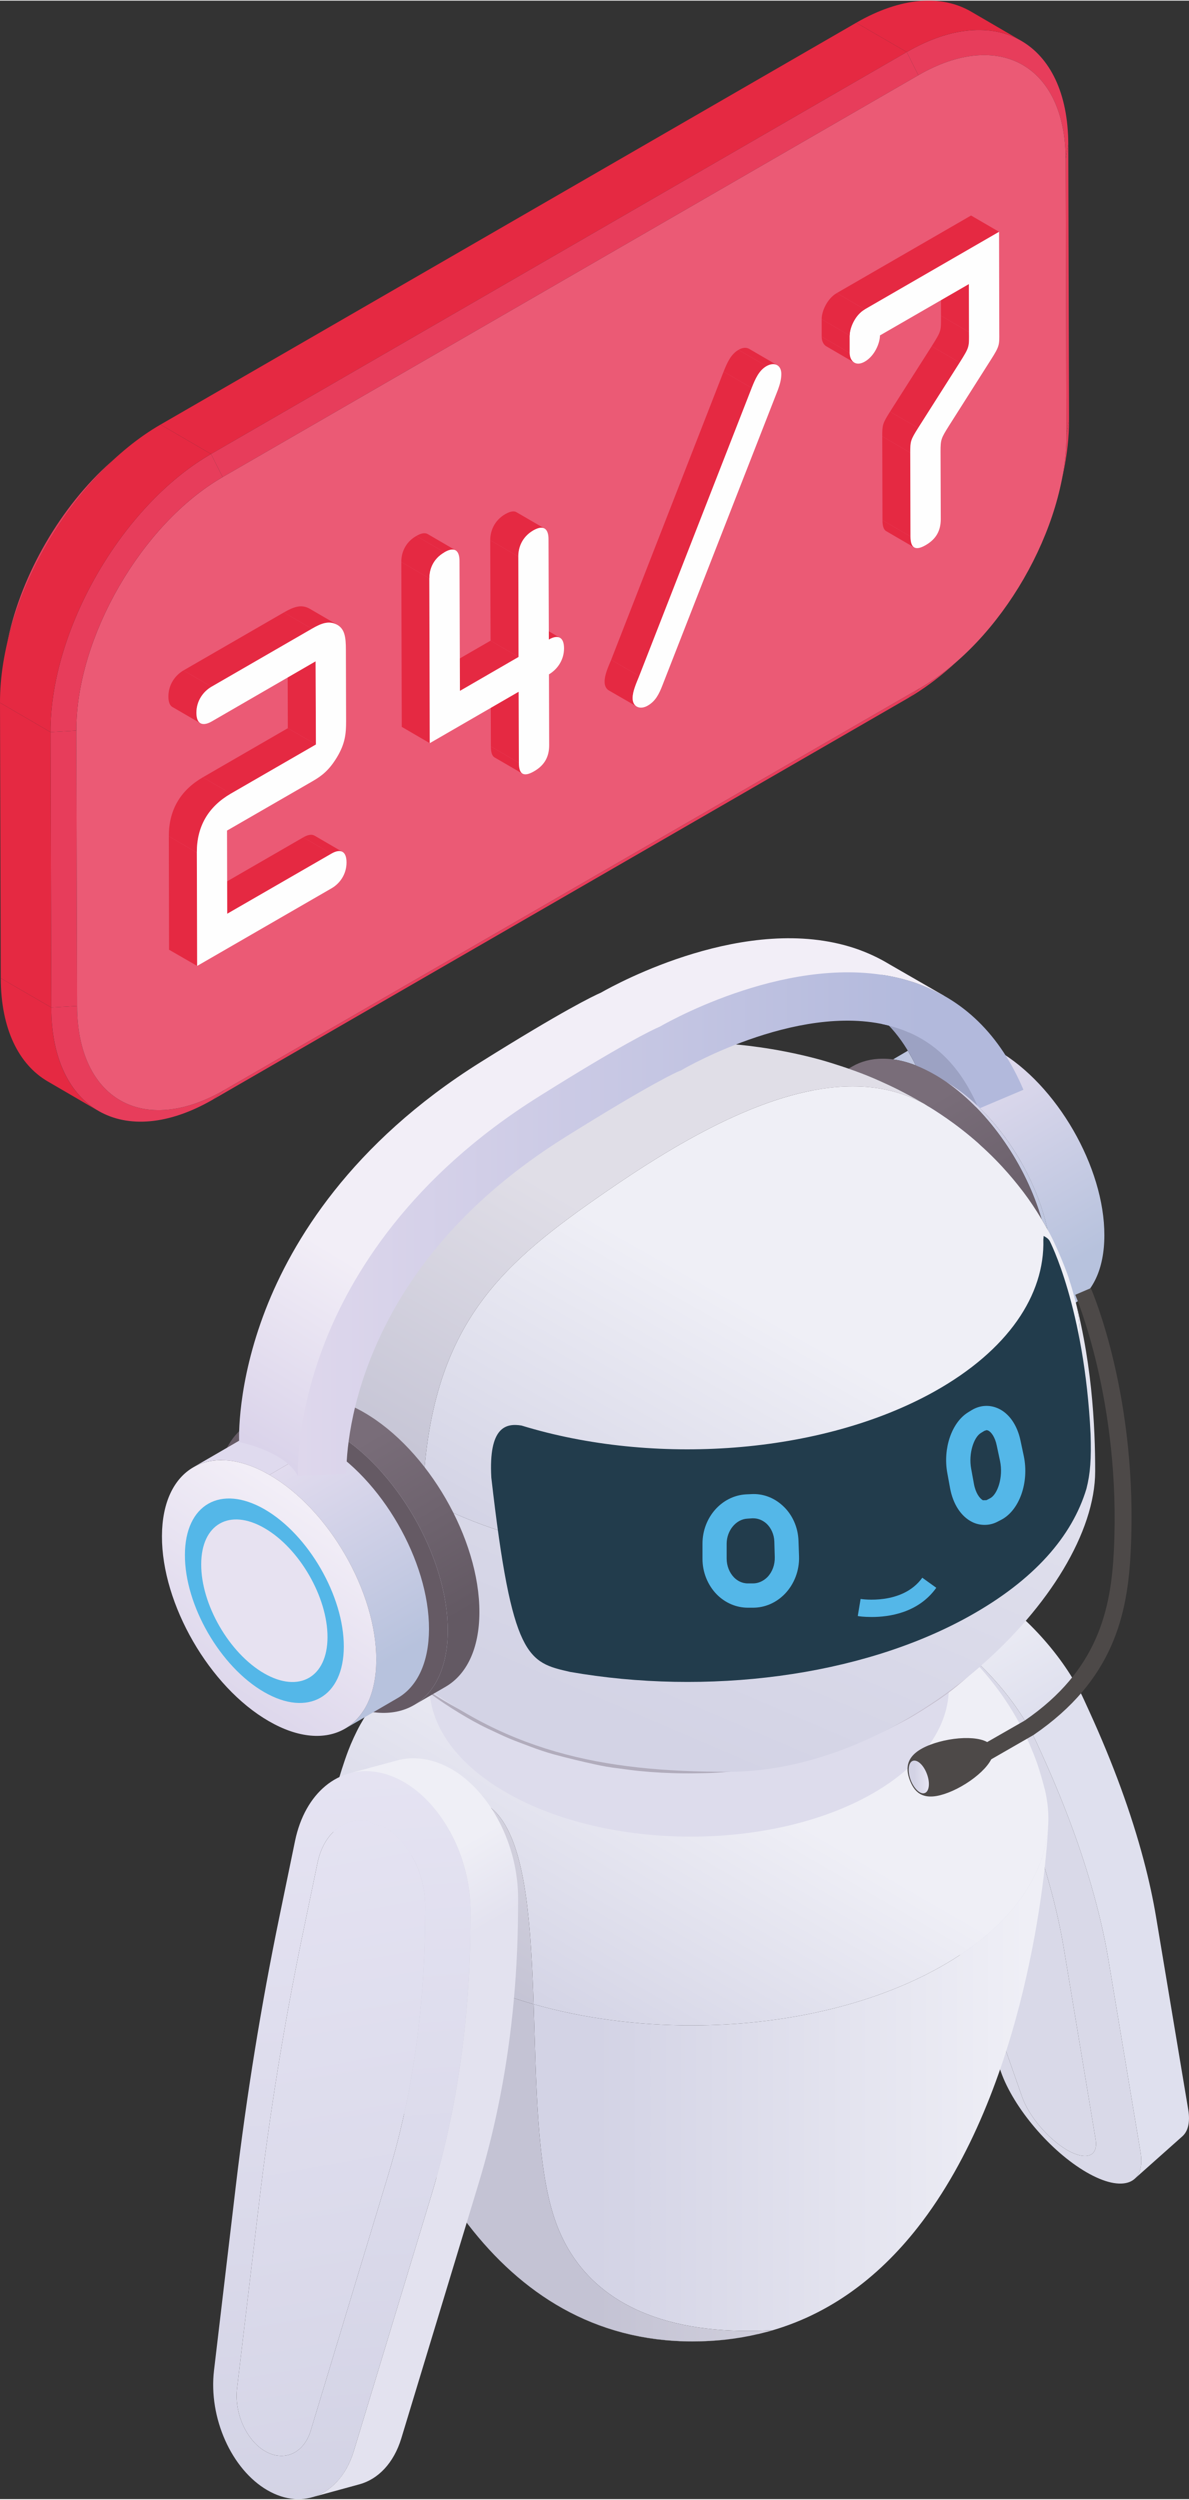 <?xml version="1.0" encoding="UTF-8"?> <svg xmlns="http://www.w3.org/2000/svg" xmlns:xlink="http://www.w3.org/1999/xlink" xmlns:xodm="http://www.corel.com/coreldraw/odm/2003" xml:space="preserve" width="779px" height="1637px" version="1.0" style="shape-rendering:geometricPrecision; text-rendering:geometricPrecision; image-rendering:optimizeQuality; fill-rule:evenodd; clip-rule:evenodd" viewBox="0 0 108.73 228.37"><rect x="0" y="0" width="108.73" height="228.37" fill="#333333" stroke="none"/> <defs> <style type="text/css"> .fil3 {fill:#FEFEFE;fill-rule:nonzero} .fil2 {fill:#EB5A75;fill-rule:nonzero} .fil0 {fill:#E73D5B;fill-rule:nonzero} .fil1 {fill:#E52942;fill-rule:nonzero} .fil17 {fill:#EFEFF0;fill-rule:nonzero} .fil36 {fill:#E7E2F1;fill-rule:nonzero} .fil18 {fill:#E3E6E9;fill-rule:nonzero} .fil32 {fill:#DFDAEE;fill-rule:nonzero} .fil21 {fill:#DDDCEC;fill-rule:nonzero} .fil12 {fill:#D9D9E8;fill-rule:nonzero} .fil15 {fill:#CBC2D2;fill-rule:nonzero} .fil6 {fill:#9CA2C3;fill-rule:nonzero} .fil10 {fill:#655A64;fill-rule:nonzero} .fil35 {fill:#54B7E8;fill-rule:nonzero} .fil37 {fill:#4D4948;fill-rule:nonzero} .fil27 {fill:#223C4C;fill-rule:nonzero} .fil9 {fill:url(#id0)} .fil34 {fill:url(#id1)} .fil14 {fill:url(#id2)} .fil40 {fill:url(#id3)} .fil16 {fill:url(#id4)} .fil24 {fill:url(#id5)} .fil11 {fill:url(#id6)} .fil31 {fill:url(#id7)} .fil38 {fill:url(#id8)} .fil28 {fill:url(#id9)} .fil5 {fill:url(#id10)} .fil4 {fill:url(#id11)} .fil33 {fill:url(#id12)} .fil29 {fill:url(#id13)} .fil7 {fill:url(#id14)} .fil39 {fill:url(#id15)} .fil26 {fill:url(#id16)} .fil13 {fill:url(#id17)} .fil23 {fill:url(#id18)} .fil20 {fill:url(#id19)} .fil22 {fill:url(#id20)} .fil30 {fill:url(#id21)} .fil19 {fill:url(#id22)} .fil25 {fill:url(#id23)} .fil8 {fill:url(#id24)} </style> <linearGradient id="id0" gradientUnits="userSpaceOnUse" x1="78.99" y1="110.08" x2="93.5" y2="110.08"> <stop offset="0" style="stop-opacity:1; stop-color:#B7C2DD"></stop> <stop offset="0.141" style="stop-opacity:1; stop-color:#B7C2DD"></stop> <stop offset="1" style="stop-opacity:1; stop-color:#E1DBEE"></stop> </linearGradient> <linearGradient id="id1" gradientUnits="userSpaceOnUse" x1="19.73" y1="153.41" x2="29.48" y2="138.59"> <stop offset="0" style="stop-opacity:1; stop-color:#DED8EC"></stop> <stop offset="1" style="stop-opacity:1; stop-color:#F2EEF7"></stop> </linearGradient> <linearGradient id="id2" gradientUnits="userSpaceOnUse" x1="30.41" y1="190.05" x2="95.87" y2="190.05"> <stop offset="0" style="stop-opacity:1; stop-color:#D3D3E5"></stop> <stop offset="0.369" style="stop-opacity:1; stop-color:#D3D3E5"></stop> <stop offset="0.969" style="stop-opacity:1; stop-color:#EFEFF6"></stop> <stop offset="1" style="stop-opacity:1; stop-color:#EFEFF6"></stop> </linearGradient> <linearGradient id="id3" gradientUnits="userSpaceOnUse" x1="83.2" y1="162.36" x2="84.84" y2="162.36"> <stop offset="0" style="stop-opacity:1; stop-color:#D3D3E5"></stop> <stop offset="0.259" style="stop-opacity:1; stop-color:#D3D3E5"></stop> <stop offset="1" style="stop-opacity:1; stop-color:#E6E4F3"></stop> </linearGradient> <linearGradient id="id4" gradientUnits="userSpaceOnUse" x1="51.36" y1="186.03" x2="76.21" y2="142.99"> <stop offset="0" style="stop-opacity:1; stop-color:#D3D3E5"></stop> <stop offset="0.561" style="stop-opacity:1; stop-color:#EFEFF6"></stop> <stop offset="1" style="stop-opacity:1; stop-color:#EFEFF6"></stop> </linearGradient> <linearGradient id="id5" gradientUnits="userSpaceOnUse" xlink:href="#id4" x1="50.34" y1="143.56" x2="76.72" y2="96.68"> </linearGradient> <linearGradient id="id6" gradientUnits="userSpaceOnUse" x1="95.17" y1="121.93" x2="80.25" y2="96.09"> <stop offset="0" style="stop-opacity:1; stop-color:#635963"></stop> <stop offset="0.169" style="stop-opacity:1; stop-color:#635963"></stop> <stop offset="0.788" style="stop-opacity:1; stop-color:#796D79"></stop> <stop offset="1" style="stop-opacity:1; stop-color:#796D79"></stop> </linearGradient> <linearGradient id="id7" gradientUnits="userSpaceOnUse" xlink:href="#id6" x1="42.98" y1="152.87" x2="28.07" y2="127.39"> </linearGradient> <linearGradient id="id8" gradientUnits="userSpaceOnUse" x1="35.47" y1="139.29" x2="70.47" y2="81.22"> <stop offset="0" style="stop-opacity:1; stop-color:#DAD3EA"></stop> <stop offset="0.278" style="stop-opacity:1; stop-color:#F2EEF7"></stop> <stop offset="1" style="stop-opacity:1; stop-color:#F2EEF7"></stop> </linearGradient> <linearGradient id="id9" gradientUnits="userSpaceOnUse" x1="37.26" y1="235.11" x2="23.96" y2="160.3"> <stop offset="0" style="stop-opacity:1; stop-color:#D3D3E5"></stop> <stop offset="1" style="stop-opacity:1; stop-color:#E6E4F3"></stop> </linearGradient> <linearGradient id="id10" gradientUnits="userSpaceOnUse" xlink:href="#id0" x1="99.16" y1="118.57" x2="87.39" y2="98.16"> </linearGradient> <linearGradient id="id11" gradientUnits="userSpaceOnUse" xlink:href="#id0" x1="79.43" y1="96.68" x2="91.23" y2="96.68"> </linearGradient> <linearGradient id="id12" gradientUnits="userSpaceOnUse" xlink:href="#id0" x1="37.4" y1="154.56" x2="25.63" y2="134.15"> </linearGradient> <linearGradient id="id13" gradientUnits="userSpaceOnUse" xlink:href="#id9" x1="33.67" y1="229.19" x2="28.94" y2="158.23"> </linearGradient> <linearGradient id="id14" gradientUnits="userSpaceOnUse" x1="27.24" y1="95.16" x2="93.59" y2="95.16"> <stop offset="0" style="stop-opacity:1; stop-color:#DED7EC"></stop> <stop offset="0.859" style="stop-opacity:1; stop-color:#B2B9DC"></stop> <stop offset="1" style="stop-opacity:1; stop-color:#B2B9DC"></stop> </linearGradient> <linearGradient id="id15" gradientUnits="userSpaceOnUse" xlink:href="#id14" x1="27.47" y1="112.92" x2="93.55" y2="112.92"> </linearGradient> <linearGradient id="id16" gradientUnits="userSpaceOnUse" x1="50.39" y1="143.56" x2="77.35" y2="96.68"> <stop offset="0" style="stop-opacity:1; stop-color:#C4C3D4"></stop> <stop offset="0.561" style="stop-opacity:1; stop-color:#E0DEE7"></stop> <stop offset="1" style="stop-opacity:1; stop-color:#E0DEE7"></stop> </linearGradient> <linearGradient id="id17" gradientUnits="userSpaceOnUse" x1="111.41" y1="194.62" x2="83.03" y2="145.42"> <stop offset="0" style="stop-opacity:1; stop-color:#DFE0EE"></stop> <stop offset="0.729" style="stop-opacity:1; stop-color:#DFE0EE"></stop> <stop offset="0.929" style="stop-opacity:1; stop-color:#EFEFF6"></stop> <stop offset="1" style="stop-opacity:1; stop-color:#EFEFF6"></stop> </linearGradient> <linearGradient id="id18" gradientUnits="userSpaceOnUse" xlink:href="#id2" x1="34.58" y1="199.65" x2="85.26" y2="81.27"> </linearGradient> <linearGradient id="id19" gradientUnits="userSpaceOnUse" xlink:href="#id16" x1="51.36" y1="186.03" x2="76.21" y2="142.99"> </linearGradient> <linearGradient id="id20" gradientUnits="userSpaceOnUse" x1="58.1" y1="156.64" x2="108.71" y2="156.64"> <stop offset="0" style="stop-opacity:1; stop-color:#B1ACBC"></stop> <stop offset="0.239" style="stop-opacity:1; stop-color:#B1ACBC"></stop> <stop offset="1" style="stop-opacity:1; stop-color:#E3DBE9"></stop> </linearGradient> <linearGradient id="id21" gradientUnits="userSpaceOnUse" x1="48.92" y1="217.91" x2="20.53" y2="168.69"> <stop offset="0" style="stop-opacity:1; stop-color:#E3E2EF"></stop> <stop offset="0.678" style="stop-opacity:1; stop-color:#E3E2EF"></stop> <stop offset="0.812" style="stop-opacity:1; stop-color:#EFEFF6"></stop> <stop offset="1" style="stop-opacity:1; stop-color:#EFEFF6"></stop> </linearGradient> <linearGradient id="id22" gradientUnits="userSpaceOnUse" x1="30.41" y1="190.05" x2="95.87" y2="190.05"> <stop offset="0" style="stop-opacity:1; stop-color:#C4C3D4"></stop> <stop offset="0.369" style="stop-opacity:1; stop-color:#C4C3D4"></stop> <stop offset="0.969" style="stop-opacity:1; stop-color:#E0DEE7"></stop> <stop offset="1" style="stop-opacity:1; stop-color:#E0DEE7"></stop> </linearGradient> <linearGradient id="id23" gradientUnits="userSpaceOnUse" x1="95.17" y1="121.93" x2="80.25" y2="96.09"> <stop offset="0" style="stop-opacity:1; stop-color:#5E545D"></stop> <stop offset="0.169" style="stop-opacity:1; stop-color:#5E545D"></stop> <stop offset="0.788" style="stop-opacity:1; stop-color:#716570"></stop> <stop offset="1" style="stop-opacity:1; stop-color:#716570"></stop> </linearGradient> <linearGradient id="id24" gradientUnits="userSpaceOnUse" xlink:href="#id0" x1="93.27" y1="121.98" x2="79.46" y2="98.05"> </linearGradient> </defs> <g id="Слой_x0020_1">  <g id="_2081421689712"> <path class="fil0" d="M87.64 60.28c-0.23,0.21 -0.47,0.42 -0.71,0.64 -1.23,1.08 -2.51,2.03 -3.84,2.8l1.05 -0.89c1.21,-0.7 2.39,-1.56 3.5,-2.55z"></path> <path class="fil0" d="M97.23 43.18l-0.11 0.52 -0.03 0.14 -0.04 0.19 -0.02 0.09c0.32,-1.51 0.49,-3.01 0.49,-4.46l0.24 -1.36c0.01,1.58 -0.18,3.22 -0.53,4.88z"></path> <polygon class="fil0" points="97.45,14.49 97.69,13.12 97.76,38.3 97.52,39.66 "></polygon> <path class="fil0" d="M83.98 6.82l-1.06 -2.12c8.13,-4.69 14.75,-0.92 14.77,8.42l-0.24 1.37c-0.03,-8.52 -6.06,-11.95 -13.47,-7.67z"></path> <path class="fil1" d="M88.78 0.99l4.62 2.69c-2.68,-1.56 -6.39,-1.34 -10.48,1.02l-4.62 -2.68c4.09,-2.36 7.8,-2.58 10.48,-1.03z"></path> <polygon class="fil0" points="84.14,62.83 83.09,63.72 19.46,100.45 20.52,99.57 "></polygon> <path class="fil1" d="M8.99 101.48l-4.62 -2.69c-2.65,-1.54 -4.29,-4.8 -4.3,-9.44l4.62 2.68c0.01,4.64 1.65,7.91 4.3,9.45z"></path> <path class="fil0" d="M20.52 99.57l-1.06 0.88c-8.13,4.69 -14.74,0.92 -14.77,-8.42l2.36 -0.14c0.03,8.52 6.06,11.96 13.47,7.68z"></path> <polygon class="fil0" points="7.05,91.89 4.69,92.03 4.62,66.86 6.98,66.72 "></polygon> <polygon class="fil1" points="4.69,92.03 0.07,89.35 0,64.17 4.62,66.86 "></polygon> <polygon class="fil1" points="19.3,41.44 14.68,38.75 78.3,2.02 82.92,4.7 "></polygon> <polygon class="fil0" points="20.36,43.55 19.3,41.44 82.92,4.7 83.98,6.82 "></polygon> <path class="fil0" d="M0.53 59.28c0.07,-0.31 0.13,-0.62 0.2,-0.93 1.26,-5.95 4.84,-12.12 9.39,-16.16l0.07 -0.06 0.04 -0.03 0.07 -0.07 0.03 -0.03 0.07 -0.06 0.04 -0.03 0.07 -0.07 0.07 -0.06 0.04 -0.03 0.07 -0.07 0.07 -0.06 0.04 -0.03 0.03 -0.03c-4.99,4.43 -8.92,11.2 -10.3,17.72z"></path> <path class="fil2" d="M83.98 6.82c7.41,-4.28 13.44,-0.85 13.47,7.67l0.07 25.17c0.02,8.52 -5.97,18.9 -13.38,23.17l-63.62 36.74c-7.41,4.28 -13.44,0.84 -13.47,-7.68l-0.07 -25.17c-0.02,-8.52 5.97,-18.89 13.38,-23.17l63.62 -36.73z"></path> <path class="fil0" d="M6.98 66.72l-2.36 0.14c-0.03,-9.35 6.54,-20.73 14.68,-25.42l1.06 2.11c-7.41,4.28 -13.4,14.65 -13.38,23.17z"></path> <path class="fil1" d="M4.62 66.86l-4.62 -2.69c-0.03,-9.34 6.54,-20.72 14.68,-25.42l4.62 2.69c-8.14,4.69 -14.71,16.07 -14.68,25.42z"></path> <path class="fil1" d="M28.76 76.32l2.56 1.49c-0.26,-0.15 -0.63,-0.07 -1.02,0.16l-2.57 -1.49c0.39,-0.23 0.77,-0.31 1.03,-0.16z"></path> <polygon class="fil1" points="20.78,83.46 18.22,81.97 27.73,76.48 30.3,77.97 "></polygon> <polygon class="fil1" points="28.89,67.99 26.32,66.5 26.3,58.91 28.86,60.39 "></polygon> <polygon class="fil1" points="18.03,88.23 15.46,86.75 15.44,76.38 18,77.87 "></polygon> <polygon class="fil1" points="21.11,72.48 18.55,70.99 26.32,66.5 28.89,67.99 "></polygon> <path class="fil1" d="M28.3 55.57l2.56 1.49 -0.1 -0.05c-0.69,-0.33 -1.33,-0.13 -2.24,0.4l-2.56 -1.49c0.91,-0.52 1.55,-0.73 2.24,-0.4l0.1 0.05z"></path> <path class="fil1" d="M18 77.87l-2.56 -1.49c-0.01,-2.38 1.04,-4.19 3.11,-5.39l2.56 1.49c-2.07,1.2 -3.12,3.01 -3.11,5.39z"></path> <polygon class="fil1" points="19.34,62.71 16.78,61.22 25.96,55.92 28.52,57.41 "></polygon> <path class="fil1" d="M18.33 66.05l-2.57 -1.49c-0.22,-0.13 -0.36,-0.43 -0.36,-0.95 0,-1.14 0.66,-1.97 1.38,-2.39l2.56 1.49c-0.72,0.42 -1.38,1.25 -1.38,2.39 0,0.52 0.14,0.82 0.37,0.95z"></path> <path class="fil3" d="M28.52 57.41c0.91,-0.53 1.55,-0.73 2.24,-0.4 0.78,0.38 0.87,1.19 0.87,2.33l0.02 6.52c0,1.14 -0.08,2.05 -0.85,3.32 -0.69,1.13 -1.33,1.66 -2.24,2.18l-7.8 4.5 0.02 7.6 9.52 -5.49c0.72,-0.42 1.38,-0.36 1.39,0.79 0,1.14 -0.66,1.97 -1.38,2.38l-12.28 7.09 -0.03 -10.36c-0.01,-2.38 1.04,-4.19 3.11,-5.39l7.78 -4.49 -0.03 -7.6 -9.51 5.5c-0.72,0.41 -1.38,0.35 -1.39,-0.79 0,-1.14 0.66,-1.97 1.38,-2.39l9.18 -5.3z"></path> <path class="fil1" d="M47.79 70.66l-2.57 -1.49c-0.23,-0.14 -0.33,-0.48 -0.33,-1l2.56 1.49c0,0.51 0.1,0.86 0.34,1z"></path> <polygon class="fil1" points="47.45,69.66 44.89,68.17 44.87,61.68 47.43,63.17 "></polygon> <path class="fil1" d="M48.65 56.75l2.56 1.49c-0.26,-0.15 -0.63,-0.07 -1.02,0.16l-2.56 -1.49c0.38,-0.23 0.76,-0.31 1.02,-0.16z"></path> <polygon class="fil1" points="42.06,63.09 39.49,61.6 44.86,58.5 47.42,59.99 "></polygon> <polygon class="fil1" points="47.42,59.99 44.86,58.5 44.83,49.32 47.4,50.81 "></polygon> <path class="fil1" d="M47.23 46.76l2.57 1.49c-0.22,-0.13 -0.55,-0.1 -1.03,0.17 -1.05,0.61 -1.38,1.6 -1.37,2.39l-2.57 -1.49c0,-0.79 0.33,-1.78 1.38,-2.39 0.48,-0.27 0.81,-0.3 1.02,-0.17z"></path> <polygon class="fil1" points="39.3,67.87 36.74,66.38 36.7,51.31 39.26,52.8 "></polygon> <path class="fil1" d="M39.1 48.75l2.56 1.49c-0.22,-0.12 -0.55,-0.1 -1.02,0.18l-2.57 -1.49c0.48,-0.28 0.81,-0.3 1.03,-0.18z"></path> <path class="fil3" d="M40.64 50.42c1.05,-0.61 1.38,-0.01 1.38,0.79l0.04 11.88 5.36 -3.1 -0.02 -9.18c-0.01,-0.79 0.32,-1.78 1.37,-2.39 1.05,-0.6 1.39,0 1.39,0.79l0.03 9.19c0.72,-0.42 1.38,-0.35 1.39,0.79 0,1.14 -0.67,1.97 -1.38,2.39l0.02 6.48c0,1.01 -0.39,1.81 -1.38,2.38 -1,0.58 -1.39,0.23 -1.39,-0.78l-0.02 -6.49 -8.13 4.7 -0.04 -15.07c-0.01,-0.79 0.32,-1.78 1.38,-2.38z"></path> <path class="fil1" d="M39.26 52.8l-2.56 -1.49c-0.01,-0.79 0.32,-1.78 1.37,-2.38l2.57 1.49c-1.06,0.6 -1.39,1.59 -1.38,2.38z"></path> <path class="fil1" d="M58.23 64.52l-2.57 -1.48c-0.22,-0.14 -0.37,-0.4 -0.37,-0.78 -0.01,-0.61 0.32,-1.34 0.6,-2.01l2.56 1.49c-0.27,0.67 -0.6,1.4 -0.6,2.01 0,0.38 0.15,0.64 0.38,0.77z"></path> <path class="fil1" d="M68.51 31.83l2.56 1.49c-0.25,-0.15 -0.61,-0.12 -0.98,0.09l-2.56 -1.49c0.37,-0.22 0.72,-0.24 0.98,-0.09z"></path> <polygon class="fil1" points="58.45,61.74 55.89,60.25 66.17,33.91 68.74,35.4 "></polygon> <path class="fil1" d="M68.74 35.4l-2.57 -1.49c0.33,-0.83 0.67,-1.59 1.36,-1.99l2.56 1.49c-0.69,0.4 -1.02,1.16 -1.35,1.99z"></path> <path class="fil3" d="M70.09 33.41c0.72,-0.41 1.36,-0.11 1.36,0.71 0,0.51 -0.14,0.97 -0.3,1.42l-10.56 27.01c-0.33,0.86 -0.66,1.49 -1.36,1.89 -0.69,0.4 -1.38,0.13 -1.38,-0.69 0,-0.61 0.33,-1.34 0.6,-2.01l10.29 -26.34c0.33,-0.83 0.66,-1.59 1.35,-1.99z"></path> <path class="fil1" d="M83.6 49.98l-2.56 -1.49c-0.24,-0.14 -0.34,-0.48 -0.34,-1l2.56 1.49c0,0.52 0.11,0.86 0.34,1z"></path> <polygon class="fil1" points="83.26,48.98 80.7,47.49 80.68,39.83 83.24,41.32 "></polygon> <polygon class="fil1" points="83.96,39.06 81.39,37.57 85.2,31.59 87.76,33.08 "></polygon> <path class="fil1" d="M83.24 41.32l-2.56 -1.49c0,-1.05 0.02,-1.16 0.71,-2.26l2.57 1.49c-0.69,1.1 -0.72,1.21 -0.72,2.26z"></path> <path class="fil1" d="M87.76 33.08l-2.56 -1.49c0.91,-1.45 0.85,-1.39 0.85,-2.79l2.56 1.49c0.01,1.4 0.06,1.34 -0.85,2.79z"></path> <polygon class="fil1" points="88.61,30.29 86.05,28.8 86.04,24.42 88.6,25.91 "></polygon> <path class="fil1" d="M78.13 33.09l-2.56 -1.49c-0.28,-0.16 -0.43,-0.51 -0.43,-0.89l2.56 1.49c0.01,0.38 0.15,0.73 0.43,0.89z"></path> <polygon class="fil1" points="77.7,32.2 75.14,30.71 75.14,29.12 77.7,30.61 "></polygon> <polygon class="fil1" points="79.08,28.22 76.52,26.73 88.8,19.64 91.36,21.13 "></polygon> <path class="fil3" d="M91.36 21.13l0.02 9.22c0.01,1.11 0.03,1.22 -0.74,2.43l-3.86 6.08c-0.72,1.15 -0.77,1.25 -0.77,2.35l0.02 6.17c0,1.02 -0.38,1.81 -1.38,2.39 -0.99,0.57 -1.38,0.22 -1.39,-0.79l-0.02 -7.66c0,-1.05 0.03,-1.16 0.72,-2.26l3.8 -5.98c0.91,-1.45 0.86,-1.39 0.85,-2.79l-0.01 -4.38 -8.13 4.69c0,0.7 -0.49,1.88 -1.38,2.39 -0.88,0.51 -1.38,-0.09 -1.39,-0.79l0 -1.59c0,-0.7 0.49,-1.88 1.38,-2.39l12.28 -7.09z"></path> <path class="fil1" d="M77.7 30.61l-2.56 -1.49c-0.01,-0.7 0.49,-1.88 1.38,-2.39l2.56 1.49c-0.89,0.51 -1.38,1.69 -1.38,2.39z"></path> <path class="fil4" d="M88.5 97.54l-0.3 -1.09c-0.26,-0.64 -0.55,-1.24 -0.86,-1.82 1.19,0.09 2.51,0.52 3.89,1.32l-2.73 1.59zm-4.76 -0.22c-0.72,-0.28 -1.41,-0.46 -2.07,-0.55l1.35 -0.79c0.25,0.43 0.49,0.87 0.72,1.34z"></path> <path class="fil5" d="M86.4 98.76l4.83 -2.81c5.41,3.12 9.78,10.7 9.76,16.91 0,3.09 -1.09,5.27 -2.85,6.29l-4.83 2.8c1.76,-1.02 2.85,-3.19 2.85,-6.28 0.02,-6.22 -4.35,-13.79 -9.76,-16.91z"></path> <path class="fil6" d="M87.02 94.06l0.76 0.4 -0.74 -1.77c-1.49,-0.2 -2.99,-0.36 -4.49,-0.45 -1.01,-0.06 -2.03,-0.07 -3.04,-0.07 1.95,1.33 3.48,3.31 4.61,6l5.38 3.11 -1.3 -4.83c-0.35,-0.85 -0.75,-1.64 -1.18,-2.39z"></path> <path class="fil7" d="M83.53 89.72c-0.95,-0.31 -1.92,-0.54 -2.9,-0.68l0 4.49c0.51,0.11 1.01,0.24 1.5,0.4 3.34,1.11 5.75,3.51 7.37,7.35l4.09 -1.73c-2.12,-5.01 -5.5,-8.32 -10.06,-9.83z"></path> <path class="fil8" d="M95.79 112.32c-0.17,-0.31 -0.35,-0.63 -0.54,-0.94 -1.43,-4.91 -4.74,-9.78 -8.69,-12.53 1.01,0.6 1.98,1.35 2.89,2.22 3.06,2.93 5.45,7.15 6.34,11.25z"></path> <path class="fil9" d="M86.27 101.73c-4.01,-2.31 -7.27,-0.45 -7.29,4.16 -0.01,4.61 3.23,10.22 7.25,12.54 4.01,2.32 7.27,0.46 7.29,-4.15 0.01,-4.61 -3.23,-10.23 -7.25,-12.55z"></path> <path class="fil10" d="M82.57 99.84c-5.84,-3.37 -10.59,-0.66 -10.61,6.05 -0.02,6.72 4.7,14.89 10.55,18.27 5.84,3.37 10.59,0.67 10.61,-6.05 0.02,-6.71 -4.7,-14.89 -10.55,-18.27z"></path> <path class="fil11" d="M95.25 111.38c-0.52,-0.87 -1.1,-1.74 -1.63,-2.44 -0.57,-0.74 -1.89,-2.48 -4.06,-4.41 -2.17,-1.93 -3.99,-3.04 -5.07,-3.71 -0.02,-0.01 -0.04,-0.02 -0.07,-0.04 -0.68,-0.41 -1.61,-0.9 -2.31,-1.26 -0.54,-0.27 -1.26,-0.6 -1.84,-0.86 -0.03,-0.01 -0.06,-0.02 -0.09,-0.04 -0.94,-0.41 -1.78,-0.73 -2.58,-1l0.34 -0.2c0.81,-0.47 1.75,-0.71 2.78,-0.71 0.31,0 0.63,0.02 0.95,0.06 0.66,0.09 1.35,0.27 2.07,0.55 0.56,0.22 1.14,0.5 1.73,0.84 0.37,0.21 0.73,0.44 1.09,0.69 3.95,2.75 7.26,7.62 8.69,12.53z"></path> <path class="fil12" d="M85.38 152.83c2.16,1.25 4.51,3.8 5.63,6.25l0.48 1.05c2.05,4.5 3.63,8.82 4.7,12.86 0.45,1.71 0.81,3.36 1.08,4.96l2.92 17.54c0.26,1.55 -0.86,1.97 -2.59,0.98 -1.73,-1 -3.52,-3.11 -4.13,-4.86l-4.59 -13.08c-2.22,-6.34 -4.13,-12.51 -5.71,-18.51l-1.41 -5.33c-0.55,-2.06 0.38,-3.06 2.28,-2.46 0.25,0.29 0.88,0.34 1.34,0.6z"></path> <path class="fil12" d="M97.6 196.47c-1.73,-1 -3.52,-3.11 -4.13,-4.86l-4.59 -13.08c-2.22,-6.34 -4.13,-12.51 -5.71,-18.51l-1.41 -5.33c-0.55,-2.06 0.38,-3.06 2.28,-2.46 0.25,0.29 0.88,0.34 1.34,0.6 2.16,1.25 4.51,3.8 5.63,6.25l0.48 1.05c2.05,4.5 3.63,8.82 4.7,12.86 0.45,1.71 0.81,3.36 1.08,4.96l2.92 17.54c0.26,1.55 -0.86,1.97 -2.59,0.98zm6.7 0.19l-2.93 -17.55c-0.28,-1.69 -0.66,-3.44 -1.14,-5.25 -1.13,-4.28 -2.8,-8.85 -4.97,-13.62l-0.48 -1.05c-1.82,-3.98 -5.65,-8.14 -9.18,-10.17 -0.74,-0.43 -1.47,-0.76 -2.16,-0.98 -3.1,-0.98 -4.62,0.65 -3.73,4l1.41 5.33c1.61,6.1 3.55,12.38 5.81,18.83l4.59 13.08c1.17,3.34 4.56,7.32 7.85,9.22 3.29,1.9 5.42,1.1 4.93,-1.84z"></path> <path class="fil13" d="M108.66 192.77l-2.93 -17.54c-0.28,-1.69 -0.66,-3.44 -1.14,-5.25 -1.13,-4.28 -2.8,-8.85 -4.98,-13.62l-0.48 -1.05c-1.81,-3.98 -5.65,-8.13 -9.17,-10.17 -0.74,-0.43 -1.47,-0.76 -2.16,-0.98 -1.46,-0.46 -2.56,-0.35 -3.24,0.25l-4.35 3.88c0.67,-0.6 1.78,-0.71 3.23,-0.25 0.69,0.22 1.42,0.55 2.16,0.98 3.53,2.03 7.36,6.19 9.18,10.17l0.48 1.05c2.17,4.77 3.84,9.34 4.97,13.62 0.48,1.81 0.86,3.56 1.14,5.25l2.93 17.55c0.19,1.14 -0.02,1.97 -0.54,2.43l4.36 -3.88c0.52,-0.46 0.73,-1.28 0.54,-2.44z"></path> <path class="fil14" d="M69.33 213.28c0.01,0 0.02,0 0.03,0 -0.01,0 -0.02,0 -0.03,0zm0.06 -0.01c0.45,-0.11 0.89,-0.22 1.32,-0.35 -0.79,0.05 -1.58,0.07 -2.36,0.07 -8.18,0 -15.16,-2.81 -17.66,-10.33 -1.6,-4.8 -1.65,-12.37 -1.89,-19.53 4.54,1.29 9.49,1.94 14.45,1.94 8.18,0 16.37,-1.77 22.7,-5.32 6.38,-3.58 9.69,-8.31 9.91,-13.09 -0.16,4.2 -2.04,24.27 -11.94,36.88 -3.65,4.65 -8.39,8.28 -14.53,9.73zm-32.52 -20.28c0,0 0,0 0,-0.01 0,0.01 0,0.01 0,0.01zm-0.03 -0.06c0,-0.01 0,-0.01 -0.01,-0.02 0.01,0.01 0.01,0.01 0.01,0.02zm-0.02 -0.06c-0.01,-0.01 -0.01,-0.02 -0.01,-0.02 0,0 0,0.01 0.01,0.02zm-0.03 -0.08c-0.01,-0.01 -0.02,-0.02 -0.02,-0.04 0,0.02 0.01,0.03 0.02,0.04zm-0.03 -0.05c-0.01,-0.02 -0.01,-0.03 -0.02,-0.05 0.01,0.02 0.01,0.03 0.02,0.05zm-0.02 -0.05c-4.44,-10.37 -5.88,-21.4 -6.23,-25.19 0.24,1.86 0.95,3.7 2.14,5.46 -0.43,0.32 -0.85,0.63 -1.27,0.95 0.88,5.12 2.5,12.09 5.36,18.78zm59.13 -26.38c0,-0.05 0,-0.1 0,-0.16 0,0.05 0,0.1 0,0.16zm-65.46 -0.05c0,-0.04 0,-0.07 0,-0.09 0,0.03 0,0.06 0,0.09z"></path> <path class="fil15" d="M72.3 158.38c-5.18,2.91 -13.47,2.83 -18.51,-0.18 -5.04,-3.02 -4.92,-7.82 0.26,-10.73 5.19,-2.91 13.48,-2.82 18.51,0.19 5.05,3.01 4.93,7.81 -0.26,10.72z"></path> <path class="fil16" d="M63.25 185.07c-4.96,0 -9.91,-0.65 -14.45,-1.94 -0.24,-7.1 -0.67,-13.8 -2.99,-16.97 -0.27,-0.38 -0.58,-0.7 -0.91,-0.97 0,0 -0.64,0.35 -1.71,0.97 -2.3,1.34 -6.55,3.91 -10.54,6.8 -1.19,-1.76 -1.9,-3.6 -2.14,-5.46 -0.06,-0.41 -0.09,-0.83 -0.1,-1.24 0,-0.03 0,-0.06 0,-0.09 -0.01,-0.93 0.1,-1.86 0.33,-2.79 0.29,-1.03 0.72,-2.41 1.1,-3.41 0.28,-0.74 0.72,-1.7 1.1,-2.38 0.42,-0.73 0.99,-1.69 1.45,-2.39 0.3,-0.47 0.75,-1.04 1.08,-1.49 0.33,-0.44 0.75,-0.93 1.18,-1.4 9.28,7.84 18.49,9.58 29.94,9.58 8.24,0 16.64,-4.09 22.98,-9.58 0.77,0.85 1.3,1.55 1.6,1.94 0.91,1.2 1.95,2.9 2.58,4.23 0.35,0.76 0.79,1.78 1.07,2.57 0.26,0.74 0.54,1.75 0.74,2.51 0.2,0.86 0.31,1.73 0.31,2.59 0,0.06 0,0.11 0,0.16 -0.01,0.12 -0.01,0.24 -0.01,0.35 -0.22,4.78 -3.53,9.51 -9.91,13.09 -6.33,3.55 -14.52,5.32 -22.7,5.32z"></path> <path class="fil17" d="M42.83 203.3c-2.42,-3.11 -4.38,-6.66 -5.96,-10.31 1.58,3.65 3.54,7.2 5.96,10.31l0 0z"></path> <path class="fil18" d="M63.33 213.96c-9.08,0 -15.7,-4.46 -20.5,-10.66l0 0c4.8,6.2 11.42,10.65 20.5,10.65 2.14,0 4.13,-0.23 6,-0.67 -1.87,0.44 -3.86,0.68 -6,0.68zm6.03 -0.68c0.01,-0.01 0.02,-0.01 0.03,-0.01 -0.01,0 -0.02,0.01 -0.03,0.01z"></path> <path class="fil17" d="M36.87 192.98c-0.01,-0.01 -0.02,-0.03 -0.03,-0.05 0.01,0.02 0.02,0.04 0.03,0.05zm-0.04 -0.07c0,-0.01 -0.01,-0.03 -0.01,-0.04 0,0.01 0.01,0.03 0.01,0.04zm-0.02 -0.06c-0.01,-0.02 -0.02,-0.04 -0.02,-0.06 0,0.02 0.01,0.04 0.02,0.06zm-0.04 -0.1c-0.01,0 -0.01,-0.01 -0.01,-0.01 0,0 0,0.01 0.01,0.01zm-0.03 -0.06l0 0 0 0z"></path> <path class="fil19" d="M63.33 213.95c-9.08,0 -15.7,-4.45 -20.5,-10.65 -2.42,-3.11 -4.38,-6.66 -5.96,-10.31 0,0 0,0 0,-0.01 -0.01,-0.01 -0.02,-0.03 -0.03,-0.05 0,-0.01 0,-0.01 -0.01,-0.02 0,-0.01 -0.01,-0.03 -0.01,-0.04 -0.01,-0.01 -0.01,-0.02 -0.01,-0.02 -0.01,-0.02 -0.02,-0.04 -0.02,-0.06 -0.01,-0.01 -0.02,-0.02 -0.02,-0.04 -0.01,0 -0.01,-0.01 -0.01,-0.01 -0.01,-0.02 -0.01,-0.03 -0.02,-0.05l0 0c-2.86,-6.69 -4.48,-13.66 -5.36,-18.78 0.42,-0.32 0.84,-0.63 1.27,-0.95 1.54,2.29 3.88,4.45 7.02,6.32 2.72,1.63 5.81,2.91 9.13,3.85 0.24,7.16 0.29,14.73 1.89,19.53 2.5,7.52 9.48,10.33 17.66,10.33 0.78,0 1.57,-0.02 2.36,-0.07 -0.43,0.13 -0.87,0.24 -1.32,0.35 -0.01,0 -0.02,0 -0.03,0.01 -0.01,0 -0.02,0 -0.03,0 -1.87,0.44 -3.86,0.67 -6,0.67z"></path> <path class="fil20" d="M48.8 183.13c-3.32,-0.94 -6.41,-2.22 -9.13,-3.85 -3.14,-1.87 -5.48,-4.03 -7.02,-6.32 3.99,-2.89 8.24,-5.46 10.54,-6.8 1.07,-0.62 1.71,-0.97 1.71,-0.97 0.33,0.27 0.64,0.59 0.91,0.97 2.32,3.17 2.75,9.87 2.99,16.97z"></path> <path class="fil21" d="M79.87 163.83c-9.25,5.34 -24.29,5.31 -33.6,-0.06 -9.3,-5.37 -9.35,-14.06 -0.1,-19.39 9.24,-5.35 24.29,-5.32 33.59,0.06 9.31,5.37 9.35,14.05 0.11,19.39z"></path> <path class="fil22" d="M42.04 156.54c0.74,0.45 1.75,1.02 2.54,1.39 1.95,0.92 1.95,0.92 3.98,1.68 0.61,0.23 1.43,0.51 2.06,0.68 1.14,0.31 2.67,0.68 3.83,0.93 0.61,0.14 1.43,0.28 2.06,0.35 0.59,0.08 1.39,0.19 1.99,0.25 0.6,0.06 1.4,0.12 2,0.15 0.6,0.03 1.41,0.06 2.01,0.06 0.6,0.01 1.41,-0.01 2.01,-0.02 0.63,-0.01 1.45,-0.06 2.07,-0.12 1.2,-0.11 2.79,-0.32 3.98,-0.5 0.65,-0.09 1.5,-0.27 2.14,-0.42 0.58,-0.14 1.36,-0.32 1.93,-0.49 0.69,-0.19 1.6,-0.48 2.29,-0.7 0.8,-0.26 1.85,-0.68 2.63,-1.02 1.05,-0.44 2.41,-1.12 3.41,-1.67 0.85,-0.47 1.94,-1.17 2.75,-1.71 0.56,-0.37 1.28,-0.9 1.8,-1.33 0.75,-0.62 1.72,-1.49 2.43,-2.16 -1.42,1.41 -3.2,2.73 -5.33,3.91 -12.42,6.93 -32.16,6.73 -44.07,-0.44 -1.71,-1.03 -3.17,-2.15 -4.37,-3.33 0.58,0.55 1.38,1.27 1.99,1.79 0.29,0.25 0.7,0.55 1,0.78 0.82,0.64 1.98,1.4 2.87,1.94z"></path> <path class="fil23" d="M66.59 161.89c-11.45,0 -20.66,-1.74 -29.94,-9.58 -0.82,-0.69 -1.64,-1.43 -2.46,-2.23 -10.14,-9.74 -7.48,-23.82 -7.05,-26.32 0.08,-0.45 0.15,-1.76 0.42,-3.6 -0.79,5.71 2.53,11.59 9.97,16.04 7.02,4.2 16.35,6.31 25.68,6.31 8.91,0 17.83,-1.93 24.72,-5.8 8.46,-4.74 11.97,-11.34 10.47,-17.63 -0.15,-0.57 -0.34,-1.29 -0.55,-1.93 0.03,0.06 0.05,0.13 0.07,0.19 1.97,6.63 2.23,13.08 2.23,17.08 0,5.56 -4.26,12.42 -10.58,17.89 -6.34,5.49 -14.74,9.58 -22.98,9.58zm-38.98 -42.08c0,-0.01 0,-0.01 0,-0.03 0.01,-0.02 0.01,-0.04 0.01,-0.06 0,0.03 -0.01,0.06 -0.01,0.09z"></path> <path class="fil24" d="M63.21 142.51c-9.33,0 -18.66,-2.11 -25.68,-6.31 -7.44,-4.45 -10.76,-10.33 -9.97,-16.04 0.01,-0.12 0.03,-0.23 0.05,-0.35 0,-0.03 0.01,-0.06 0.01,-0.09 0.05,-0.28 0.11,-0.56 0.18,-0.83 0.32,-1.13 0.78,-2.63 1.2,-3.72 0.3,-0.81 0.78,-1.85 1.2,-2.59 0.45,-0.8 1.08,-1.85 1.57,-2.61 0.33,-0.5 0.83,-1.13 1.18,-1.61 0.63,-0.84 1.58,-1.86 2.31,-2.61 0.87,-0.89 2.13,-1.98 3.12,-2.74 1,-0.77 2.41,-1.68 3.49,-2.34 0.73,-0.45 1.74,-1 2.53,-1.35 0.58,-0.27 1.35,-0.64 1.95,-0.88 0.72,-0.3 1.7,-0.7 2.45,-0.93 0.6,-0.19 1.41,-0.46 2.02,-0.63 0.67,-0.19 1.58,-0.42 2.26,-0.58 2.15,-0.49 4.18,-0.73 4.2,-0.73 1.27,-0.14 2.86,-0.31 4.16,-0.33 0.54,-0.01 1.24,-0.03 1.82,-0.03 0.08,0 0.17,0 0.24,0 0.62,0.01 1.45,0.05 2.07,0.07 0.61,0.02 1.44,0.1 2.06,0.16 0.93,0.09 2.57,0.3 4.14,0.61 -1.57,-0.31 -3.21,-0.52 -4.14,-0.61 -0.41,-0.04 -0.91,-0.08 -1.38,-0.12 -2.31,0.78 -4.87,1.79 -7.8,3.07 -13.78,6.03 -26.94,18.28 -27.59,26.51 -0.25,3.15 0.57,5.65 1.67,7.54 1.37,1.32 3.03,2.58 4.96,3.74l1.27 -1.32c1.06,-14.3 7.47,-19.63 16.54,-25.91 6.92,-4.79 15.33,-9.71 22.69,-9.71 2.29,0 4.48,0.48 6.5,1.58 -0.02,-0.01 -0.04,-0.02 -0.07,-0.04 0.03,0.02 0.05,0.03 0.07,0.04 1.08,0.67 2.9,1.78 5.07,3.71 2.17,1.93 3.49,3.67 4.06,4.41 0.53,0.7 1.11,1.57 1.63,2.44 0.19,0.31 0.37,0.63 0.54,0.94 0.24,0.42 0.45,0.84 0.63,1.23 0.39,0.82 0.86,1.94 1.17,2.8 0.09,0.24 0.18,0.51 0.26,0.8 0.21,0.64 0.4,1.36 0.55,1.93 1.5,6.29 -2.01,12.89 -10.47,17.63 -6.89,3.87 -15.81,5.8 -24.72,5.8zm17.06 -43.85c-0.03,-0.01 -0.06,-0.02 -0.09,-0.04 -1.61,-0.7 -2.94,-1.13 -4.23,-1.54 -0.01,0 -0.01,0 -0.01,0 0,0 0,0 0.01,0 0.54,0.17 1.08,0.35 1.65,0.54 0.8,0.27 1.64,0.59 2.58,1 0.03,0.02 0.06,0.03 0.09,0.04z"></path> <path class="fil17" d="M75.94 97.08c-0.21,-0.07 -1.8,-0.57 -4.17,-1.03 2.37,0.46 3.96,0.96 4.17,1.03z"></path> <path class="fil25" d="M84.42 100.78c-0.68,-0.41 -1.61,-0.9 -2.31,-1.26 -0.54,-0.27 -1.26,-0.6 -1.84,-0.86 0.58,0.26 1.3,0.59 1.84,0.86 0.7,0.36 1.63,0.85 2.31,1.26z"></path> <path class="fil26" d="M37.49 136.18c-1.93,-1.16 -3.59,-2.42 -4.96,-3.74 -1.1,-1.89 -1.92,-4.39 -1.67,-7.54 0.65,-8.23 13.81,-20.48 27.59,-26.51 2.93,-1.28 5.49,-2.29 7.8,-3.07 0.47,0.04 0.97,0.08 1.38,0.12 0.93,0.09 2.57,0.3 4.14,0.61 2.37,0.46 3.96,0.96 4.17,1.03 0,0 0,0 0.01,0 1.29,0.41 2.62,0.84 4.23,1.54 0.03,0.02 0.06,0.03 0.09,0.04 0.58,0.26 1.3,0.59 1.84,0.86 0.7,0.36 1.63,0.85 2.31,1.26 0.03,0.02 0.05,0.03 0.07,0.04 -2.02,-1.1 -4.21,-1.58 -6.5,-1.58 -7.36,0 -15.77,4.92 -22.69,9.71 -9.07,6.28 -15.48,11.61 -16.54,25.91l-1.27 1.32z"></path> <path class="fil27" d="M99.73 131.01c0.07,2.3 -0.02,3.6 -0.38,5.01 -1.31,4.35 -4.78,8.34 -10.7,11.64 -10.03,5.59 -24.09,7.27 -36.51,5.1 -3.87,-0.88 -5.32,-1.2 -7.21,-17.76 -0.26,-4.65 1.34,-4.99 2.76,-4.76 12.05,3.7 27.35,2.69 37.74,-3.1 6.77,-3.78 10.12,-8.85 9.98,-13.89l0.03 -0.34c0.23,0.13 0.38,0.21 0.54,0.44 0,0 3.18,6.06 3.75,17.66z"></path> <path class="fil28" d="M35.14 166.93c2.17,1.25 3.77,4.23 3.75,7.34l-0.02 1.34c-0.04,5.72 -0.62,11.3 -1.71,16.59 -0.46,2.24 -1.02,4.42 -1.66,6.54l-7.09 23.38c-0.63,2.06 -2.43,2.87 -4.16,1.87 -1.72,-0.99 -2.84,-3.49 -2.57,-5.76l2.01 -16.91c0.97,-8.19 2.27,-16.23 3.89,-24.1l1.45 -6.98c0.55,-2.7 2.46,-4.27 4.68,-3.85 0.15,0.34 0.98,0.28 1.43,0.54z"></path> <path class="fil29" d="M37.16 192.2c-0.46,2.24 -1.02,4.42 -1.66,6.54l-7.09 23.38c-0.63,2.06 -2.43,2.87 -4.16,1.87 -1.72,-0.99 -2.84,-3.49 -2.57,-5.76l2.01 -16.91c0.97,-8.19 2.27,-16.23 3.89,-24.1l1.45 -6.98c0.55,-2.7 2.46,-4.27 4.68,-3.85 0.15,0.34 0.98,0.28 1.43,0.54 2.17,1.25 3.77,4.23 3.75,7.34l-0.02 1.34c-0.04,5.72 -0.62,11.3 -1.71,16.59zm-0.22 -29.37c-0.75,-0.43 -1.53,-0.74 -2.34,-0.89 -3.61,-0.68 -6.71,1.87 -7.62,6.27l-1.44 6.98c-1.65,8 -2.98,16.18 -3.97,24.51l-2 16.91c-0.51,4.32 1.6,9.05 4.89,10.95 3.29,1.9 6.7,0.36 7.89,-3.57l7.09 -23.37c0.68,-2.25 1.27,-4.56 1.76,-6.93 1.16,-5.61 1.77,-11.51 1.82,-17.57l0.01 -1.34c0.04,-5.05 -2.57,-9.92 -6.09,-11.95z"></path> <path class="fil30" d="M41.29 161.64c-0.75,-0.42 -1.53,-0.73 -2.34,-0.88 -0.92,-0.17 -1.81,-0.14 -2.64,0.09l-4.35 1.18c0.83,-0.23 1.72,-0.26 2.64,-0.09 0.81,0.15 1.59,0.46 2.34,0.89 3.52,2.03 6.13,6.9 6.09,11.95l-0.01 1.34c-0.05,6.06 -0.66,11.96 -1.82,17.57 -0.49,2.37 -1.08,4.68 -1.76,6.93l-7.09 23.37c-0.69,2.27 -2.13,3.75 -3.85,4.22l4.35 -1.19c1.72,-0.46 3.16,-1.94 3.85,-4.21l7.09 -23.37c0.68,-2.25 1.27,-4.56 1.76,-6.94 1.16,-5.6 1.77,-11.5 1.82,-17.56l0.01 -1.34c0.04,-5.05 -2.57,-9.92 -6.09,-11.96z"></path> <path class="fil10" d="M30.4 130.74c-5.84,-3.38 -10.6,-0.67 -10.62,6.05 -0.02,6.71 4.71,14.89 10.55,18.26 5.84,3.38 10.6,0.67 10.62,-6.05 0.01,-6.71 -4.71,-14.89 -10.55,-18.26z"></path> <path class="fil31" d="M25.77 128.31c1.92,-1.11 4.59,-0.96 7.53,0.74 5.84,3.38 10.56,11.56 10.54,18.27 -0.01,3.34 -1.18,5.68 -3.08,6.79l-2.9 1.68c1.9,-1.1 3.08,-3.45 3.09,-6.79 0.01,-6.71 -4.71,-14.89 -10.55,-18.26 -2.94,-1.7 -5.61,-1.86 -7.53,-0.74l2.9 -1.69z"></path> <path class="fil32" d="M24.64 134.75l4.83 -2.81c-2.72,-1.57 -5.19,-1.72 -6.97,-0.68l-4.83 2.8c1.78,-1.03 4.24,-0.89 6.97,0.69z"></path> <path class="fil33" d="M24.64 134.75l4.83 -2.81c5.41,3.12 9.78,10.7 9.76,16.91 -0.01,3.09 -1.1,5.27 -2.85,6.29l-4.83 2.81c1.76,-1.03 2.85,-3.2 2.86,-6.29 0.01,-6.22 -4.36,-13.79 -9.77,-16.91z"></path> <path class="fil34" d="M24.64 134.75c5.41,3.12 9.78,10.69 9.77,16.91 -0.02,6.22 -4.42,8.73 -9.83,5.6 -5.42,-3.12 -9.79,-10.7 -9.77,-16.91 0.02,-6.22 4.42,-8.73 9.83,-5.6z"></path> <path class="fil35" d="M24.2 137.9c-4.02,-2.31 -7.28,-0.45 -7.29,4.16 -0.02,4.61 3.23,10.23 7.24,12.54 4.01,2.32 7.28,0.46 7.29,-4.15 0.01,-4.61 -3.23,-10.23 -7.24,-12.55z"></path> <path class="fil36" d="M24.19 139.62c-3.19,-1.85 -5.79,-0.37 -5.79,3.3 -0.02,3.66 2.56,8.13 5.75,9.97 3.19,1.84 5.79,0.37 5.8,-3.3 0.01,-3.67 -2.57,-8.13 -5.76,-9.97z"></path> <path class="fil37" d="M89.63 161.33l-0.77 -1.35 4.84 -2.77c6.72,-4.6 7.9,-10.19 8.16,-15.55 0.66,-13.58 -3.49,-23.27 -3.53,-23.37l1.42 -0.61c0.18,0.4 4.34,10.12 3.65,24.05 -0.28,5.76 -1.55,11.78 -8.88,16.79l-4.89 2.81z"></path> <path class="fil37" d="M85.03 159.43c2.17,-0.84 5.29,-0.92 5.75,0.28 0.47,1.21 -1.89,3.24 -4.06,4.08 -2.17,0.84 -3.04,0.1 -3.51,-1.1 -0.46,-1.21 -0.35,-2.42 1.82,-3.26z"></path> <path class="fil38" d="M80.63 89.04c0.98,0.14 1.95,0.37 2.9,0.68 0.99,0.33 1.91,0.75 2.79,1.24l0 -0.01 -4.97 -2.86c-0.99,-0.6 -2.06,-1.1 -3.2,-1.48 -9.85,-3.26 -21.72,3.22 -23.19,4.06 -0.75,0.33 -3.49,1.65 -11.02,6.36 -11.88,7.44 -17.24,16.4 -19.65,22.6 -2.65,6.83 -2.43,11.91 -2.42,12.12 0,0 4.18,0.81 5.38,3.11 0,0 1.33,-18.87 21.98,-31.79 8.03,-5.02 10.08,-4.34 10.25,-4.42l0.16 -0.06 0.17 -0.1c0.11,-0.06 8.53,-10.46 16.94,-7.67 0.81,0.27 1.56,0.62 2.27,1.04 0.53,0 1.07,0 1.61,0.01l0 -2.83z"></path> <path class="fil39" d="M83.36 89.67c-9.82,-3.13 -21.56,3.27 -23.02,4.11 -0.75,0.32 -3.49,1.64 -11.02,6.36 -11.88,7.43 -17.24,16.39 -19.65,22.6 -2.65,6.83 -2.43,11.9 -2.42,12.12l4.43 -0.22c0,-0.04 -0.17,-4.52 2.2,-10.51 3.18,-8.03 9.17,-14.84 17.79,-20.24 8.02,-5.01 10.27,-5.98 10.45,-6.05l0.16 -0.06 0.17 -0.1c0.11,-0.07 11.28,-6.54 19.68,-3.75 0.34,0.11 0.67,0.24 0.98,0.38 0.07,-1.55 0.15,-3.1 0.25,-4.64z"></path> <path class="fil35" d="M79.72 147.74c-0.73,0 -1.22,-0.07 -1.28,-0.09l0.26 -1.56c0.04,0.01 3.82,0.6 5.64,-1.94l1.28 0.92c-1.64,2.3 -4.32,2.67 -5.9,2.67z"></path> <path class="fil35" d="M68.89 138.72l-0.09 0 -0.45 0.03c-1.04,0.05 -1.89,1.08 -1.9,2.28l0 1.37c0,0.66 0.25,1.29 0.68,1.73 0.25,0.25 0.67,0.54 1.26,0.54l0.47 0c0.48,0 0.95,-0.21 1.32,-0.58 0.45,-0.47 0.69,-1.13 0.67,-1.82l-0.04 -1.43c-0.02,-0.64 -0.29,-1.24 -0.72,-1.64 -0.35,-0.31 -0.77,-0.48 -1.2,-0.48zm-0.03 8.17l-0.47 0c-1.05,0 -2.06,-0.43 -2.83,-1.2 -0.84,-0.85 -1.33,-2.05 -1.32,-3.3l0 -1.37c0.01,-2.39 1.76,-4.36 3.98,-4.49l0.46 -0.02c1.07,-0.07 2.1,0.32 2.9,1.06 0.88,0.8 1.4,1.97 1.44,3.21l0.05 1.43c0.04,1.28 -0.44,2.53 -1.3,3.42 -0.79,0.81 -1.82,1.26 -2.91,1.26z"></path> <path class="fil35" d="M90.22 130.66l-0.21 0.07 -0.31 0.19c-0.64,0.38 -1.15,1.86 -0.89,3.27l0.25 1.37c0.15,0.84 0.53,1.36 0.83,1.51l0.32 -0.01 0.33 -0.17c0.68,-0.35 1.22,-1.92 0.91,-3.41l-0.3 -1.41c-0.16,-0.79 -0.52,-1.26 -0.8,-1.38l-0.13 -0.03zm-0.18 8.66c-0.38,0 -0.77,-0.08 -1.13,-0.26 -1.02,-0.5 -1.76,-1.63 -2.03,-3.1l-0.25 -1.37c-0.42,-2.26 0.41,-4.66 1.92,-5.57l0.31 -0.19c0.75,-0.45 1.6,-0.51 2.38,-0.17 1.02,0.44 1.78,1.52 2.08,2.95l0.3 1.41c0.51,2.42 -0.4,4.98 -2.07,5.84l-0.33 0.17c-0.38,0.2 -0.78,0.29 -1.18,0.29z"></path> <path class="fil40" d="M84.76 162.08c0.31,0.81 0.22,1.6 -0.19,1.75 -0.4,0.16 -0.98,-0.38 -1.29,-1.19 -0.3,-0.81 -0.22,-1.6 0.19,-1.75 0.41,-0.15 0.99,0.38 1.29,1.19z"></path> </g> </g> </svg> 